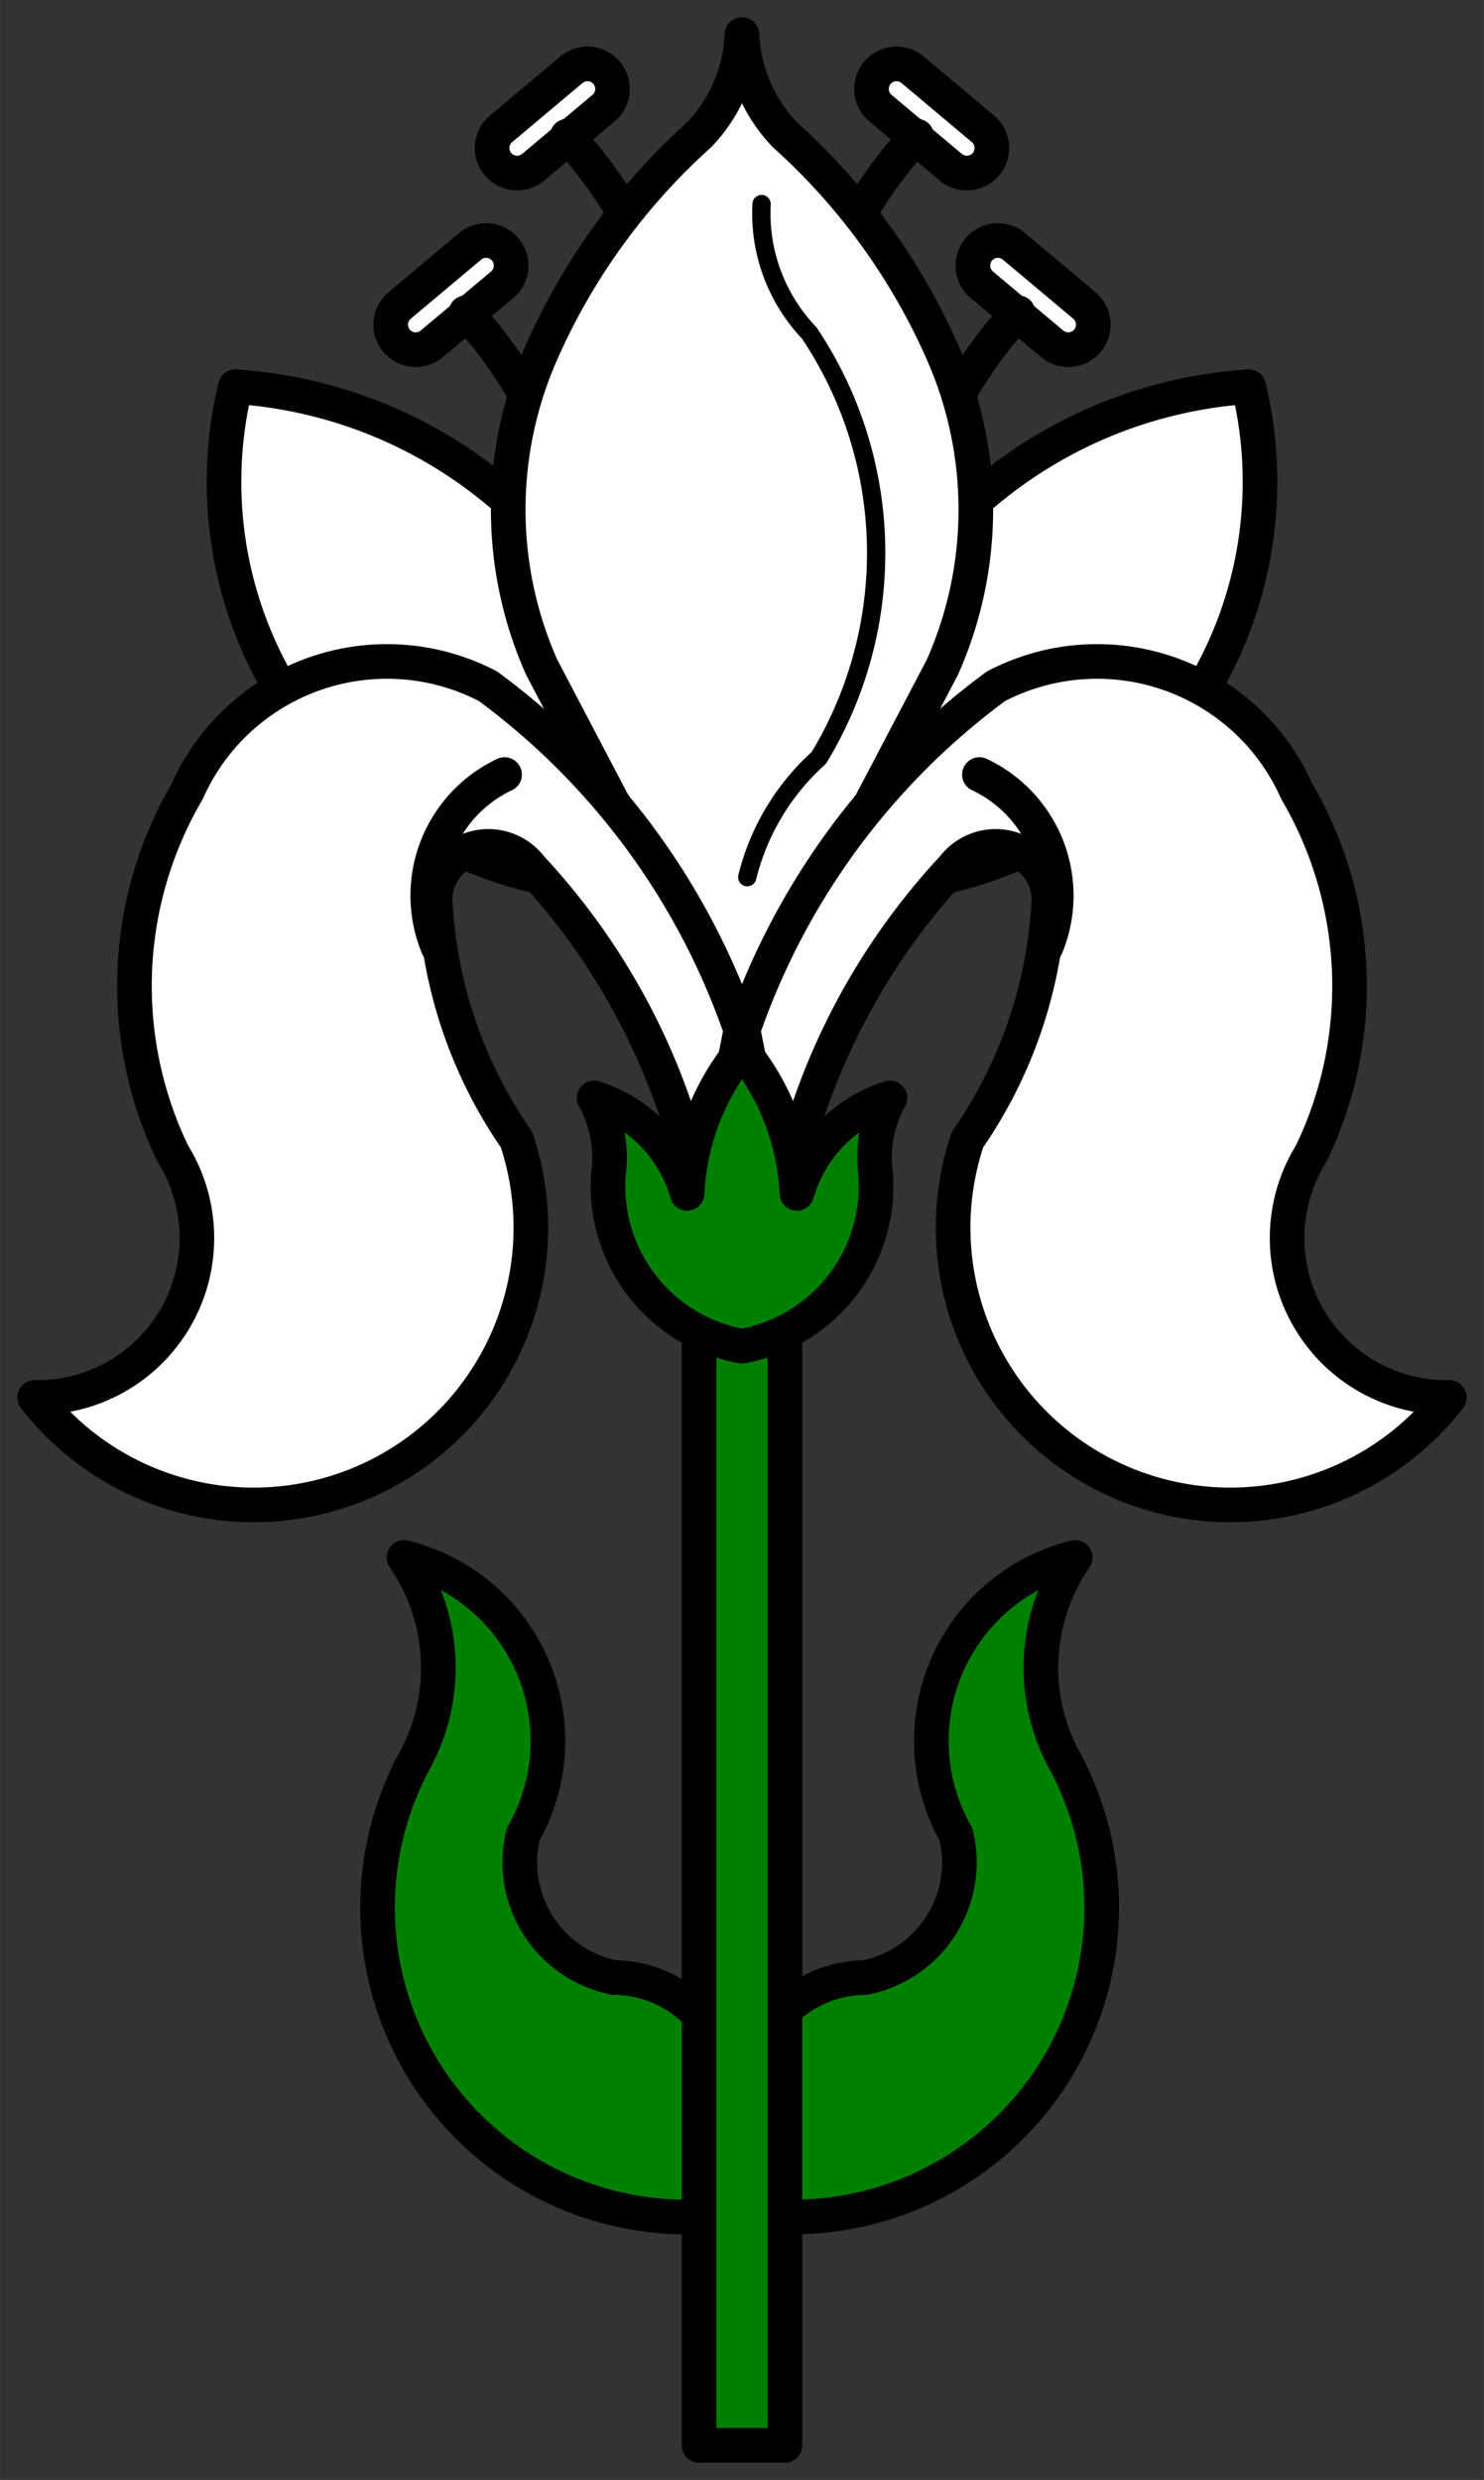 <?xml version="1.0" encoding="UTF-8" standalone="no"?>
<!-- Generated by Microsoft Visio 11.0, SVG Export, v1.0 Lily.svg Page-1 -->

<svg
   xmlns:v="http://schemas.microsoft.com/visio/2003/SVGExtensions/"
   xmlns:dc="http://purl.org/dc/elements/1.1/"
   xmlns:cc="http://creativecommons.org/ns#"
   xmlns:rdf="http://www.w3.org/1999/02/22-rdf-syntax-ns#"
   xmlns:svg="http://www.w3.org/2000/svg"
   xmlns="http://www.w3.org/2000/svg"
   xmlns:sodipodi="http://sodipodi.sourceforge.net/DTD/sodipodi-0.dtd"
   xmlns:inkscape="http://www.inkscape.org/namespaces/inkscape"
   width="2.43in"
   height="4.059in"
   viewBox="0 0 174.941 292.222"
   xml:space="preserve"
   color-interpolation-filters="sRGB"
   class="st5"
   id="svg2"
   version="1.1"
   inkscape:version="0.48.2 r9819"
   sodipodi:docname="Lily.svg"><rect x="0" y="0" width="174.941" height="292.222" fill="#333333" stroke="none"/><defs
   id="defs165" /><sodipodi:namedview
   pagecolor="#ffffff"
   bordercolor="#666666"
   borderopacity="1"
   objecttolerance="10"
   gridtolerance="10"
   guidetolerance="10"
   inkscape:pageopacity="0"
   inkscape:pageshadow="2"
   inkscape:window-width="640"
   inkscape:window-height="480"
   id="namedview163"
   showgrid="false"
   inkscape:zoom="0.64608237"
   inkscape:cx="109.33829"
   inkscape:cy="182.63925"
   inkscape:window-x="0"
   inkscape:window-y="0"
   inkscape:window-maximized="0"
   inkscape:current-layer="svg2" />
	<title
   id="title4">Natural Lily</title>
	<v:documentProperties
   v:langID="1033"
   v:viewMarkup="false" />

	<style
   type="text/css"
   id="style6">
	
		.st1 {fill:#ffffff;stroke:#000000;stroke-linecap:round;stroke-linejoin:round;stroke-width:4.08}
		.st2 {stroke:#000000;stroke-linecap:round;stroke-linejoin:round;stroke-width:4.08}
		.st3 {stroke:#000000;stroke-linecap:round;stroke-linejoin:round;stroke-width:2.16}
		.st4 {fill:#008000;stroke:#000000;stroke-linecap:round;stroke-linejoin:round;stroke-width:4.08}
		.st5 {fill:none;fill-rule:evenodd;font-size:12px;overflow:visible;stroke-linecap:square;stroke-miterlimit:3}
	
	</style>

	<g
   v:mID="0"
   v:index="1"
   v:groupContext="foregroundPage"
   id="g8">
		<title
   id="title10">Page-1</title>
		<v:pageProperties
   v:drawingScale="1"
   v:pageScale="1"
   v:drawingUnits="19"
   v:shadowOffsetX="9"
   v:shadowOffsetY="-9" />
		<g
   id="group2-1"
   transform="translate(4.08,-4.08)"
   v:mID="2"
   v:groupContext="group">
			<title
   id="title13">Lily</title>
			<g
   id="group3-2"
   transform="translate(0,-110.812)"
   v:mID="3"
   v:groupContext="group">
				<title
   id="title16">Sheet.3</title>
				<g
   id="group4-3"
   transform="translate(22.323,-72.844)"
   v:mID="4"
   v:groupContext="group">
					<title
   id="title19">Sheet.4</title>
					<g
   id="group5-4"
   transform="translate(19.654,-44.297)"
   v:mID="5"
   v:groupContext="group">
						<title
   id="title22">Sheet.5</title>
						<g
   id="group6-5"
   v:mID="6"
   v:groupContext="group">
							<title
   id="title25">Sheet.6</title>
							<g
   id="group7-6"
   transform="translate(11.953,-20.812)"
   v:mID="7"
   v:groupContext="group">
								<title
   id="title28">Sheet.7</title>
								<g
   id="shape8-7"
   v:mID="8"
   v:groupContext="shape"
   transform="translate(-185.248,50.59) rotate(-40)">
									<title
   id="title31">Rounded rectangle</title>
									<path
   d="M13.78 292.22 A2.953 2.953 -180 0 0 16.73 289.27 A2.953 2.953 -180 0 0 13.78              286.32 L2.95 286.32 A2.953 2.953 -180 0 0 0 289.27 A2.953 2.953 -180 0 0              2.95 292.22 L13.78 292.22 Z"
   class="st1"
   id="path33" />
								</g>
								<g
   id="shape9-9"
   v:mID="9"
   v:groupContext="shape"
   transform="translate(267.046,132.009) rotate(62.071)">
									<title
   id="title36">Sheet.9</title>
									<path
   d="M0 292.22 A51.943 51.943 0 0 1 26.42 292.22"
   class="st2"
   id="path38" />
								</g>
							</g>
							<g
   id="group10-12"
   v:mID="10"
   v:groupContext="group">
								<title
   id="title41">Sheet.10</title>
								<g
   id="shape11-13"
   v:mID="11"
   v:groupContext="shape"
   transform="translate(-185.248,50.59) rotate(-40)">
									<title
   id="title44">Rounded rectangle</title>
									<path
   d="M13.78 292.22 A2.953 2.953 -180 0 0 16.73 289.27 A2.953 2.953 -180 0 0 13.78              286.32 L2.95 286.32 A2.953 2.953 -180 0 0 0 289.27 A2.953 2.953 -180 0 0              2.95 292.22 L13.78 292.22 Z"
   class="st1"
   id="path46" />
								</g>
								<g
   id="shape12-15"
   v:mID="12"
   v:groupContext="shape"
   transform="translate(267.046,132.009) rotate(62.071)">
									<title
   id="title49">Sheet.12</title>
									<path
   d="M0 292.22 A51.943 51.943 0 0 1 26.42 292.22"
   class="st2"
   id="path51" />
								</g>
							</g>
						</g>
						<g
   id="group13-18"
   transform="translate(82.828,5.68434E-014) scale(-1,1)"
   v:mID="13"
   v:groupContext="group">
							<title
   id="title54">Sheet.13</title>
							<g
   id="group14-19"
   transform="translate(11.953,-20.812)"
   v:mID="14"
   v:groupContext="group">
								<title
   id="title57">Sheet.14</title>
								<g
   id="shape15-20"
   v:mID="15"
   v:groupContext="shape"
   transform="translate(-185.248,50.59) rotate(-40)">
									<title
   id="title60">Rounded rectangle</title>
									<path
   d="M13.78 292.22 A2.953 2.953 -180 0 0 16.73 289.27 A2.953 2.953 -180 0 0 13.78              286.32 L2.95 286.32 A2.953 2.953 -180 0 0 0 289.27 A2.953 2.953 -180 0 0              2.95 292.22 L13.78 292.22 Z"
   class="st1"
   id="path62" />
								</g>
								<g
   id="shape16-22"
   v:mID="16"
   v:groupContext="shape"
   transform="translate(267.046,132.009) rotate(62.071)">
									<title
   id="title65">Sheet.16</title>
									<path
   d="M0 292.22 A51.943 51.943 0 0 1 26.42 292.22"
   class="st2"
   id="path67" />
								</g>
							</g>
							<g
   id="group17-25"
   v:mID="17"
   v:groupContext="group">
								<title
   id="title70">Sheet.17</title>
								<g
   id="shape18-26"
   v:mID="18"
   v:groupContext="shape"
   transform="translate(-185.248,50.59) rotate(-40)">
									<title
   id="title73">Rounded rectangle</title>
									<path
   d="M13.78 292.22 A2.953 2.953 -180 0 0 16.73 289.27 A2.953 2.953 -180 0 0 13.78              286.32 L2.95 286.32 A2.953 2.953 -180 0 0 0 289.27 A2.953 2.953 -180 0 0              2.95 292.22 L13.78 292.22 Z"
   class="st1"
   id="path75" />
								</g>
								<g
   id="shape19-28"
   v:mID="19"
   v:groupContext="shape"
   transform="translate(267.046,132.009) rotate(62.071)">
									<title
   id="title78">Sheet.19</title>
									<path
   d="M0 292.22 A51.943 51.943 0 0 1 26.42 292.22"
   class="st2"
   id="path80" />
								</g>
							</g>
						</g>
					</g>
					<g
   id="group20-31"
   v:mID="20"
   v:groupContext="group">
						<title
   id="title83">Sheet.20</title>
						<g
   id="shape21-32"
   v:mID="21"
   v:groupContext="shape"
   transform="translate(70.494,5.68434E-014)">
							<title
   id="title86">Sheet.21</title>
							<path
   d="M50.3 233.3 A53.816 53.816 -180 0 0 0.24 292.08 A47.7 47.7 -180 0 0 50.3 233.3 Z"
   class="st1"
   id="path88" />
						</g>
						<g
   id="shape22-34"
   v:mID="22"
   v:groupContext="shape"
   transform="translate(51.642,5.68434E-014) scale(-1,1)">
							<title
   id="title91">Sheet.22</title>
							<path
   d="M50.3 233.3 A53.816 53.816 -180 0 0 0.24 292.08 A47.7 47.7 -180 0 0 50.3 233.3 Z"
   class="st1"
   id="path93" />
						</g>
					</g>
				</g>
				<g
   id="group23-36"
   transform="translate(55.828,-53.719)"
   v:mID="23"
   v:groupContext="group">
					<title
   id="title96">Sheet.23</title>
					<g
   id="shape24-37"
   v:mID="24"
   v:groupContext="shape">
						<title
   id="title99">Sheet.24</title>
						<path
   d="M27.56 172.69 A18.197 18.197 0 0 1 22.5 184.5 A75.268 75.268 -180 0 0 3.94 210.1 A45.723 45.723           -180 0 0 3.94 247.22 L27.56 292.22 L51.19 247.22 A45.723 45.723 -180 0 0 51.19 210.1 A75.268           75.268 -180 0 0 32.63 184.5 A18.197 18.197 0 0 1 27.56 172.69 Z"
   class="st1"
   id="path101" />
					</g>
					<g
   id="shape25-39"
   v:mID="25"
   v:groupContext="shape"
   transform="translate(28.182,-20.25)">
						<title
   id="title104">Sheet.25</title>
						<path
   d="M1.69 212.91 A20.402 20.402 -180 0 0 7.31 228.1 A46.528 46.528 0 0 1 8.44 278.16 A27.91 27.91           -180 0 0 0 292.22"
   class="st3"
   id="path106" />
					</g>
				</g>
				<g
   id="group26-42"
   v:mID="26"
   v:groupContext="group">
					<title
   id="title109">Sheet.26</title>
					<g
   id="group27-43"
   transform="translate(83.531,5.68434E-014)"
   v:mID="27"
   v:groupContext="group">
						<title
   id="title112">Sheet.27</title>
						<g
   id="shape28-44"
   v:mID="28"
   v:groupContext="shape">
							<title
   id="title115">Sheet.28</title>
							<path
   d="M0 236.25 A84.58 84.58 0 0 1 29.81 195.75 A25.757 25.757 0 0 1 65.25 208.12 A45.411 45.411            0 0 1 66.94 250.87 A18.792 18.792 -180 0 0 83.25 279.56 A32.672 32.672 0 0 1 26.44 249.18            A54.067 54.067 -180 0 0 36 221.62 A6.28 6.28 -180 0 0 24.75 217.12 A79.21 79.21            -180 0 0 5.06 255.37 A129.461 129.461 0 0 1 -0 236.25 Z"
   class="st1"
   id="path117" />
						</g>
						<g
   id="shape29-46"
   v:mID="29"
   v:groupContext="shape"
   transform="translate(300.196,100.245) rotate(68.749)">
							<title
   id="title120">Sheet.29</title>
							<path
   d="M-0 292.22 A15.76 15.76 0 0 1 21.73 292.22"
   class="st2"
   id="path122" />
						</g>
					</g>
					<g
   id="group30-49"
   transform="translate(83.25,5.68434E-014) scale(-1,1)"
   v:mID="30"
   v:groupContext="group">
						<title
   id="title125">Sheet.30</title>
						<g
   id="shape31-50"
   v:mID="31"
   v:groupContext="shape">
							<title
   id="title128">Sheet.31</title>
							<path
   d="M0 236.25 A84.58 84.58 0 0 1 29.81 195.75 A25.757 25.757 0 0 1 65.25 208.12 A45.411 45.411            0 0 1 66.94 250.87 A18.792 18.792 -180 0 0 83.25 279.56 A32.672 32.672 0 0 1 26.44 249.18            A54.067 54.067 -180 0 0 36 221.62 A6.28 6.28 -180 0 0 24.75 217.12 A79.21 79.21            -180 0 0 5.06 255.37 A129.461 129.461 0 0 1 -0 236.25 Z"
   class="st1"
   id="path130" />
						</g>
						<g
   id="shape32-52"
   v:mID="32"
   v:groupContext="shape"
   transform="translate(300.196,100.245) rotate(68.749)">
							<title
   id="title133">Sheet.32</title>
							<path
   d="M-0 292.22 A15.76 15.76 0 0 1 21.73 292.22"
   class="st2"
   id="path135" />
						</g>
					</g>
				</g>
			</g>
			<g
   id="group33-55"
   transform="translate(40.423,5.68434E-014)"
   v:mID="33"
   v:groupContext="group">
				<title
   id="title138">Sheet.33</title>
				<g
   id="group34-56"
   transform="translate(-1.59872E-014,-26.903)"
   v:mID="34"
   v:groupContext="group">
					<title
   id="title141">Sheet.34</title>
					<g
   id="shape35-57"
   v:mID="35"
   v:groupContext="shape"
   transform="translate(40.805,5.68434E-014) scale(-1,1)">
						<title
   id="title144">Sheet.35</title>
						<path
   d="M0 273 A13.954 13.954 0 0 1 12.94 264 A13.847 13.847 -180 0 0 23.63 247.13 A22.263 22.263           0 0 1 37.69 214.5 A22.874 22.874 -100.55 0 0 36.56 238.69 A36.464 36.464 0 0 1 1.69 292.13           L0 273 Z"
   class="st4"
   id="path146" />
					</g>
					<g
   id="shape36-59"
   v:mID="36"
   v:groupContext="shape"
   transform="translate(44.568,5.68434E-014)">
						<title
   id="title149">Sheet.36</title>
						<path
   d="M0 273 A13.954 13.954 0 0 1 12.94 264 A13.847 13.847 -180 0 0 23.63 247.13 A22.263 22.263           0 0 1 37.69 214.5 A22.874 22.874 -100.55 0 0 36.56 238.69 A36.464 36.464 0 0 1 1.69 292.13           L0 273 Z"
   class="st4"
   id="path151" />
					</g>
				</g>
				<g
   id="shape37-61"
   v:mID="37"
   v:groupContext="shape"
   transform="translate(37.905,5.68434E-014)">
					<title
   id="title154">Rectangle</title>
					<rect
   x="0"
   y="144.285"
   width="10.125"
   height="147.938"
   class="st4"
   id="rect156" />
				</g>
				<g
   id="shape38-63"
   v:mID="38"
   v:groupContext="shape"
   transform="translate(25.53,-129.516)">
					<title
   id="title159">Sheet.38</title>
					<path
   d="M17.44 292.22 A19.142 19.142 -180 0 0 33.19 271.97 A14.478 14.478 0 0 1 34.88 262.97 A16.51 16.51          -180 0 0 23.91 274.22 A28.685 28.685 -180 0 0 17.44 257.35 A28.685 28.685 -180 0 0 10.97 274.22          A16.51 16.51 -180 0 0 0 262.97 A14.478 14.478 0 0 1 1.69 271.97 A19.142 19.142 -180 0 0          17.44 292.22 Z"
   class="st4"
   id="path161" />
				</g>
			</g>
		</g>
	</g>
</svg>